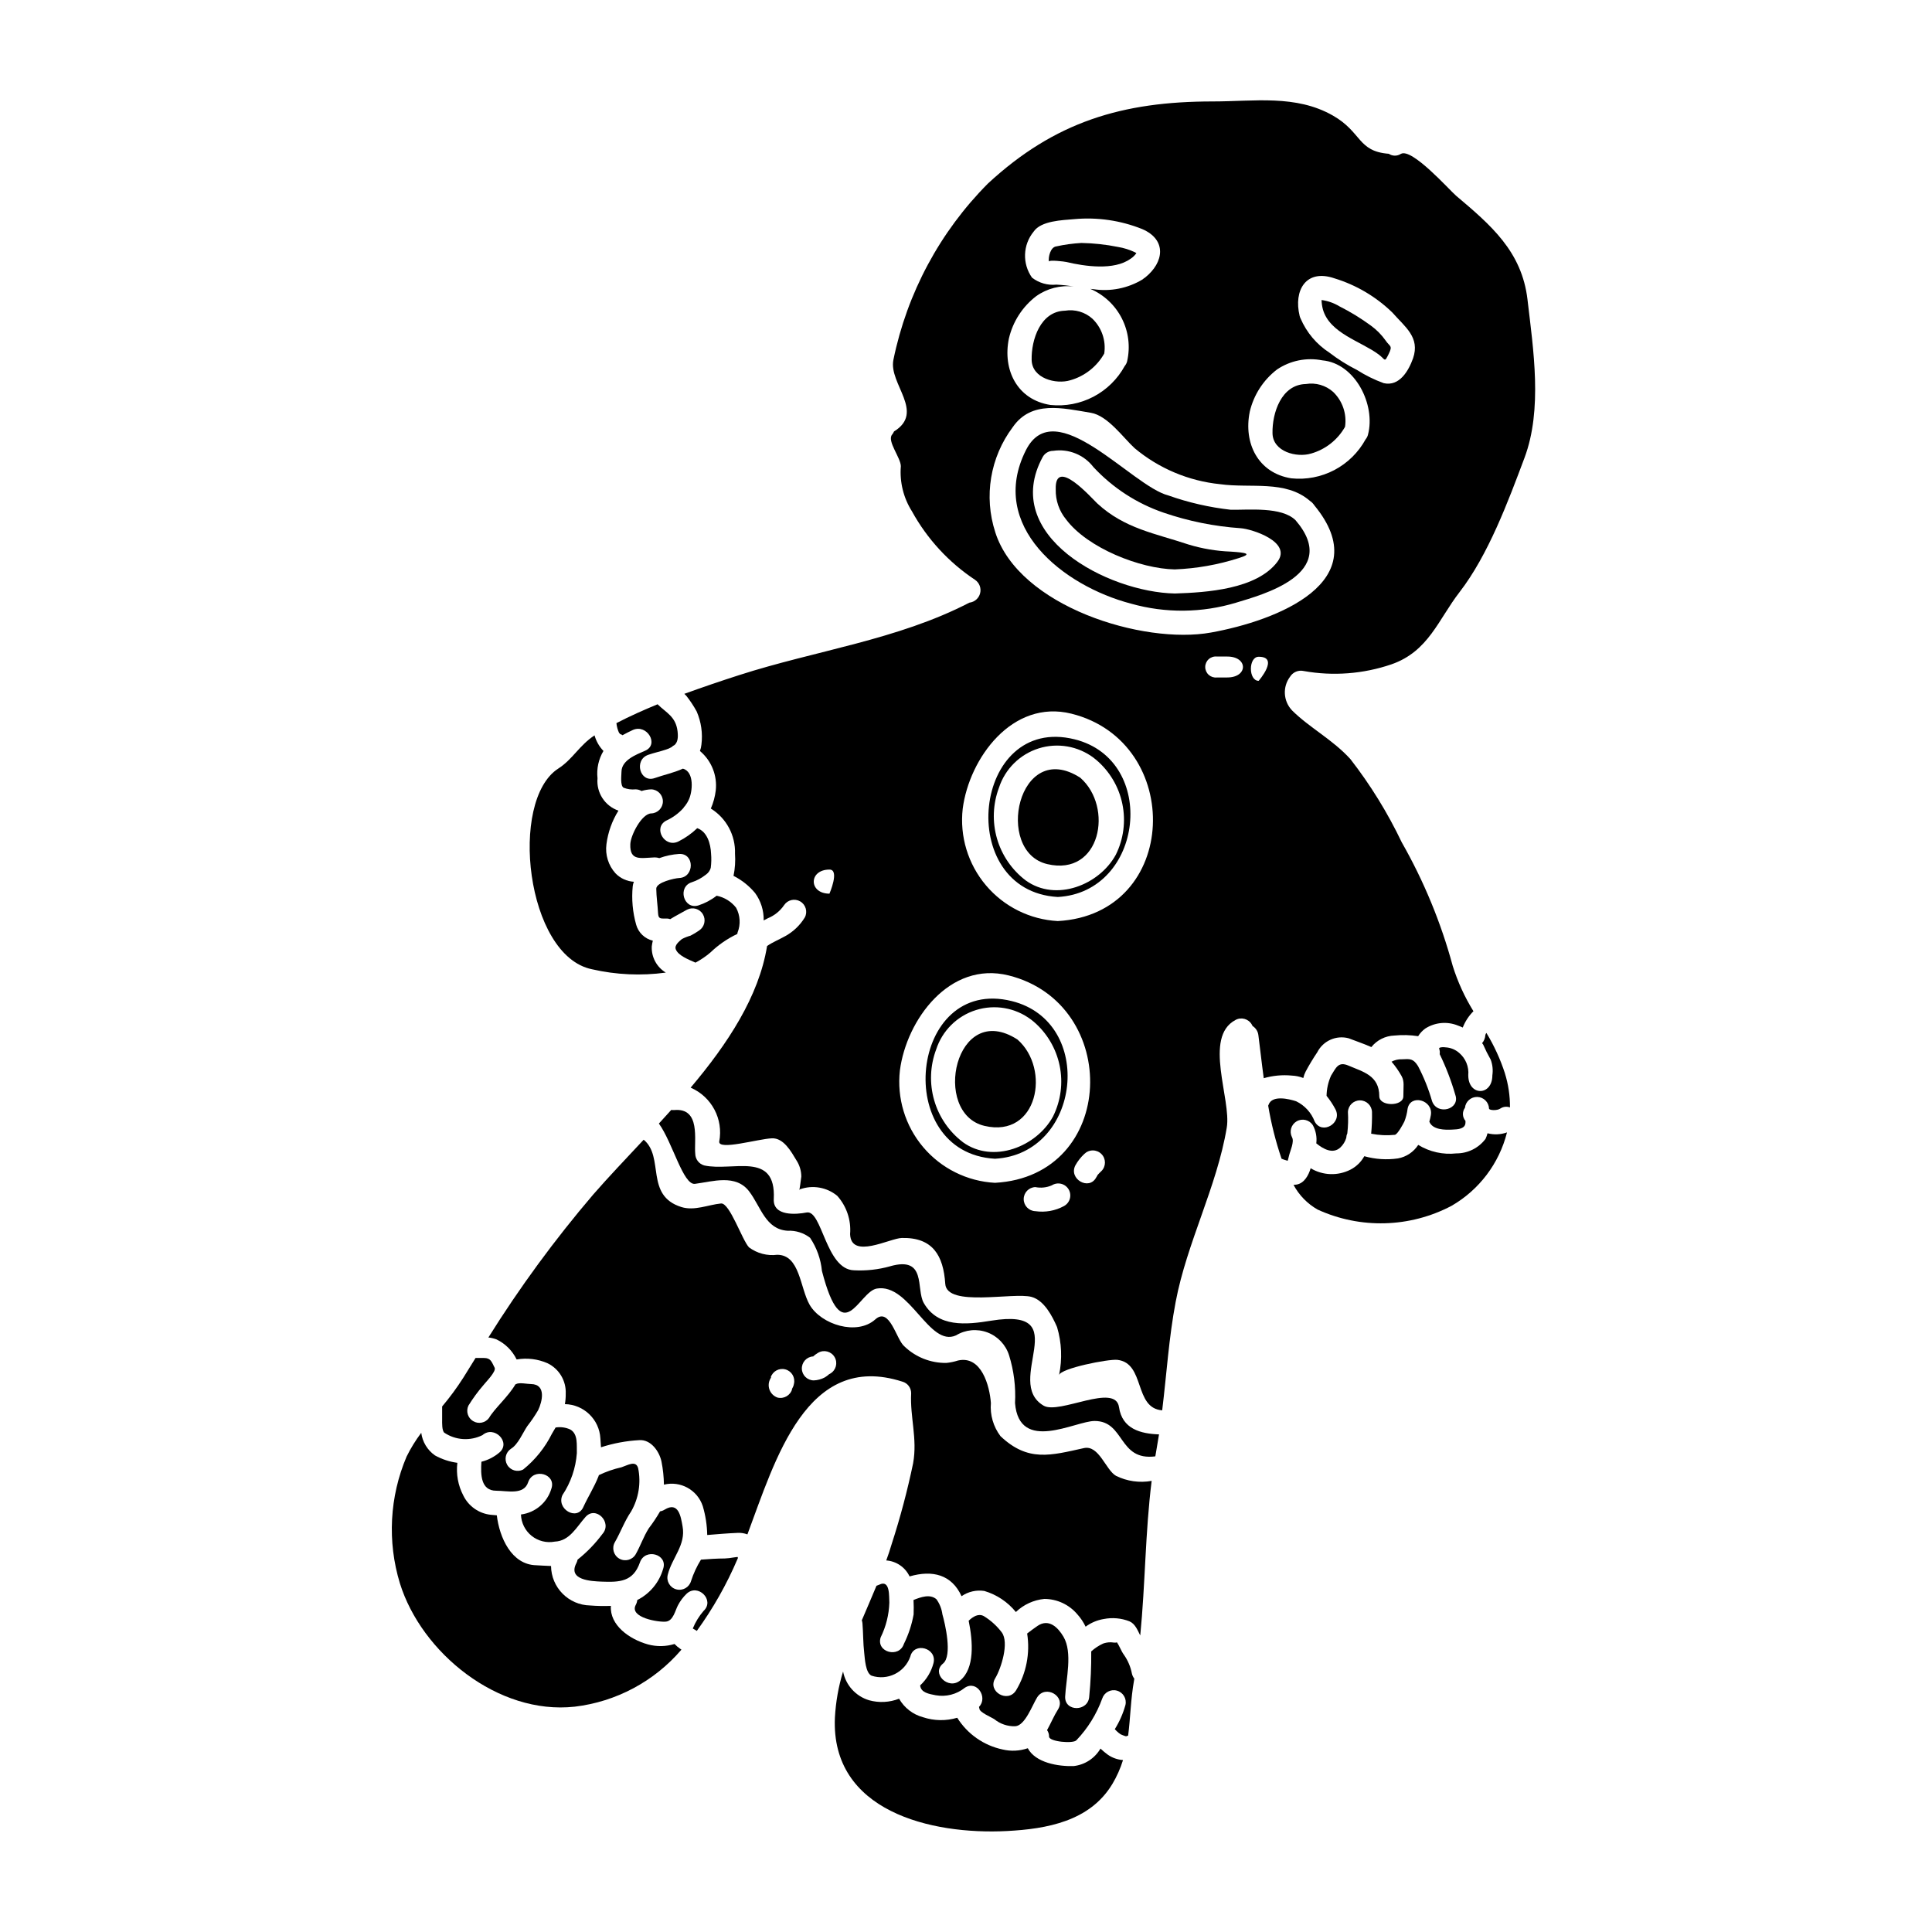 <?xml version="1.0" encoding="UTF-8"?>
<!-- Uploaded to: ICON Repo, www.svgrepo.com, Generator: ICON Repo Mixer Tools -->
<svg fill="#000000" width="800px" height="800px" version="1.1" viewBox="144 144 512 512" xmlns="http://www.w3.org/2000/svg">
 <g>
  <path d="m538.21 444.33c-0.129 0.508-0.305 1-0.523 1.473-1.824 2.441-4.695 3.871-7.742 3.859-3.523 0.391-7.074-0.398-10.098-2.25-1.219 1.879-3.156 3.172-5.356 3.578-2.984 0.434-6.027 0.234-8.934-0.582-0.836 1.512-2.102 2.746-3.633 3.543-3.356 1.727-7.367 1.594-10.602-0.359v0.055c-0.527 1.773-1.637 3.887-3.664 4.269-0.305 0.055-0.555 0.055-0.859 0.086l0.004 0.004c1.465 2.738 3.676 5.008 6.379 6.543 11.332 5.184 24.43 4.824 35.461-0.973 7.348-4.227 12.664-11.254 14.73-19.477-1.66 0.59-3.457 0.672-5.164 0.23z"/>
  <path d="m542.82 428.44c-1.215-3.75-2.863-7.34-4.91-10.707-0.152 0.172-0.25 0.383-0.281 0.609-0.051 0.777-0.352 1.516-0.859 2.106 0.082 0.113 0.191 0.223 0.277 0.363 0.594 1.367 1.262 2.699 2 3.996 0.5 1.324 0.652 2.758 0.445 4.16 0 5.551-6.383 5.551-6.383 0h-0.004c0.219-2.254-0.684-4.473-2.41-5.938-1.016-0.895-2.309-1.414-3.66-1.473-0.5-0.082-1.016-0.055-1.5 0.086-0.047 0.07-0.105 0.137-0.168 0.195 0.188 0.484 0.246 1.008 0.168 1.523 1.684 3.461 3.066 7.062 4.133 10.766 1.391 3.887-4.797 5.551-6.156 1.691-0.922-3.215-2.168-6.328-3.719-9.293-1.273-2.027-2.109-1.914-4.301-1.801l-0.004-0.004c-0.945-0.027-1.883 0.191-2.715 0.641 1.027 1.188 1.926 2.481 2.688 3.856 0.75 1.441 0.445 2.523 0.445 5.297 0 2.773-6.379 2.754-6.379 0 0-5.551-4.356-6.465-8.188-8.129-2.688-1.137-3.269 0.555-4.606 2.691v0.004c-0.746 1.68-1.148 3.488-1.18 5.324 0.898 1.113 1.691 2.312 2.359 3.578 1.891 3.664-3.606 6.879-5.512 3.219-0.891-2.348-2.648-4.266-4.91-5.356-1.941-0.637-6.379-1.691-7.297 0.918-0.027 0.082-0.082 0.164-0.109 0.25 0.801 4.777 1.984 9.48 3.543 14.062 0.453 0.188 0.914 0.344 1.387 0.473 0.109 0.027 0.164 0.027 0.246 0.055 0.109-0.445 0.25-0.859 0.336-1.305 0.277-1.246 1.496-3.746 0.789-4.941v0.004c-0.762-1.508-0.215-3.348 1.242-4.199 1.461-0.852 3.328-0.418 4.269 0.984 0.816 1.477 1.148 3.176 0.938 4.856 1.836 1.5 4.414 2.941 6.383 1.082h0.004c0.727-0.691 1.262-1.562 1.551-2.523 0.012-0.41 0.105-0.812 0.277-1.18 0.223-1.891 0.277-3.793 0.168-5.688 0.059-1.719 1.469-3.082 3.188-3.082s3.129 1.363 3.191 3.082c0.035 1.918-0.039 3.836-0.223 5.746 2.066 0.418 4.18 0.52 6.273 0.301 0.719-0.082 2.219-2.887 2.527-3.523 0.426-1.086 0.715-2.223 0.855-3.383 0.746-4.023 6.879-2.301 6.16 1.719-0.098 0.57-0.23 1.137-0.395 1.691 0.836 2.191 4.109 2.219 6.106 2.109 1.445-0.055 3.496-0.168 3.469-1.918v-0.395 0.004c-0.844-0.984-0.898-2.422-0.137-3.473 0.172-1.668 1.602-2.918 3.281-2.867 1.676 0.051 3.027 1.391 3.098 3.066v0.016c0 0.473 2.164 0.609 3.023-0.027 0.75-0.492 1.688-0.594 2.527-0.281 0.023-3.062-0.43-6.113-1.344-9.039z"/>
  <path d="m450.46 528.26c0.246-1.359 0.473-2.754 0.691-4.133-4.883-0.164-9.766-1.441-10.602-7.215-0.941-6.547-15.844 2.027-19.977-0.395-10.82-6.356 8.742-26.164-13.844-22.531-6.742 1.109-14.203 1.832-17.926-4.688-2.109-3.691 0.863-12.539-8.961-9.711l0.008 0.004c-3.094 0.863-6.309 1.219-9.516 1.051-7.523-0.191-8.461-16.137-12.594-15.316-2.688 0.527-8.902 1.055-8.684-3.543 0.664-12.875-10.957-7.242-18.449-8.934-1.375-0.398-2.332-1.645-2.359-3.078-0.359-3.543 1.527-12.238-5.574-11.594-0.262 0.016-0.527 0.008-0.789-0.031-1.082 1.219-2.191 2.414-3.273 3.606 3.664 5.078 6.438 16.398 9.574 15.98 4.691-0.609 10.793-2.664 14.348 2 3.106 4.078 4.328 10.066 10.184 10.43h-0.004c2.144-0.109 4.258 0.551 5.961 1.863 1.762 2.625 2.844 5.648 3.148 8.797 5.512 21.254 9.711 5.465 14.535 4.66 8.742-1.473 13.848 15.648 21.004 12.402 2.504-1.523 5.57-1.809 8.316-0.777 2.742 1.035 4.859 3.273 5.738 6.07 1.27 4.09 1.805 8.375 1.574 12.652 1.109 13.383 15.98 4.746 21.086 4.746 8.074 0 6.215 10.629 16.09 9.375 0.129-0.582 0.184-1.137 0.293-1.691z"/>
  <path d="m427.65 244.77c3.812-1.082 7.043-3.629 8.988-7.086 0.508-3.406-0.664-6.848-3.152-9.234-1.969-1.766-4.633-2.539-7.242-2.113-6.519 0.141-8.961 7.688-8.848 13.039 0.098 4.922 6.453 6.559 10.254 5.394z"/>
  <path d="m412.14 409.3c-27.074-6.742-31.988 40.203-4.469 41.781 22.812-1.25 26.664-36.266 4.469-41.781zm-12.957 37.391c-3.668-2.789-6.34-6.688-7.617-11.117-1.277-4.43-1.09-9.152 0.531-13.469 1.621-4.973 5.543-8.855 10.531-10.426 4.992-1.57 10.43-0.633 14.605 2.519 0.152 0.094 0.293 0.207 0.418 0.336 0.082 0.039 0.16 0.094 0.219 0.164 3.559 3.012 6.004 7.133 6.945 11.699 0.941 4.566 0.32 9.316-1.758 13.492-4.34 7.973-15.852 12.605-23.875 6.809z"/>
  <path d="m443.58 212.59c0.055-0.027 0.082-0.055 0.137-0.082 0.566-0.383 1.055-0.871 1.441-1.434-0.082-0.055-0.191-0.109-0.395-0.219v-0.004c-1.422-0.68-2.938-1.156-4.492-1.41-3.191-0.645-6.43-0.996-9.684-1.055-2.242 0.125-4.469 0.43-6.66 0.91-1.574 0.195-2.137 2.828-1.969 4.023 0-0.527 4.215 0 4.66 0.113 4.836 1.156 12.633 2.293 16.961-0.844z"/>
  <path d="m404.9 442.37c14.145 3.328 17.617-15.121 8.738-22.887-16.48-10.629-22.887 19.555-8.738 22.887z"/>
  <path d="m320.59 361.46c1.707-0.781 3.238-1.902 4.496-3.297 0.133-0.238 0.301-0.453 0.5-0.645 0.367-0.48 0.684-1 0.938-1.551 1-2.055 1.574-7.434-1.551-8.266-2.332 1.082-5.117 1.664-7.477 2.5-3.914 1.359-5.578-4.801-1.723-6.16 1.574-0.555 3.148-0.863 4.691-1.391v0.004c0.531-0.16 1.043-0.383 1.523-0.668 0.227-0.23 0.492-0.418 0.785-0.555 0.789-0.746 1-1.832 0.789-3.633-0.473-3.938-2.996-4.883-5.297-7.16-3.691 1.527-7.352 3.148-10.902 4.996h-0.004c0.09 0.914 0.336 1.805 0.723 2.637 0-0.086 0.277 0.246 0.246 0.246 0.195 0.109 0.668 0.246 0.668 0.309 0.914-0.5 1.832-0.973 2.754-1.391 3.746-1.609 6.996 3.887 3.219 5.512-2.414 1.055-6.242 2.496-6.269 5.578 0 0.832-0.395 3.742 0.582 4.242h0.004c1 0.387 2.082 0.531 3.148 0.418 0.555 0.004 1.102 0.156 1.574 0.445 0.836-0.266 1.707-0.414 2.582-0.445 1.719 0.059 3.082 1.473 3.082 3.191s-1.363 3.129-3.082 3.188c-2.523 0.055-5.469 5.769-5.551 8.156-0.164 4.551 2.754 3.637 6.469 3.5 0.414 0 0.824 0.066 1.219 0.191 1.695-0.617 3.469-0.992 5.269-1.109 4.106-0.191 4.078 6.188 0 6.379-1.219 0.055-6.078 1.137-6.078 2.828 0.027 2.191 0.363 4.301 0.473 6.469 0.082 1.719 0.789 1.414 2.363 1.441 0.297 0.012 0.586 0.066 0.863 0.168 1.414-0.887 2.996-1.664 4.469-2.523 1.508-0.762 3.348-0.219 4.199 1.242 0.848 1.457 0.418 3.328-0.984 4.266-0.734 0.516-1.504 0.98-2.305 1.387-0.785 0.219-1.547 0.516-2.273 0.891-0.664 0.582-2.051 1.609-1.637 2.715 0.641 1.664 3.246 2.664 5.219 3.543 1.43-0.754 2.769-1.664 3.996-2.719 2.082-2 4.477-3.648 7.086-4.883 0.027-0.137 0.055-0.246 0.082-0.395 0.844-2.133 0.699-4.527-0.391-6.547-1.285-1.645-3.117-2.773-5.16-3.188-1.453 1.137-3.098 2.008-4.856 2.578-3.938 1.18-5.606-4.969-1.691-6.16 1.297-0.426 2.508-1.074 3.578-1.914 0.082-0.055 0.137-0.109 0.223-0.164 0.574-0.426 0.992-1.031 1.184-1.723 0.164-1.25 0.191-2.516 0.082-3.773-0.109-2.582-1-5.824-3.664-6.742-1.461 1.406-3.125 2.582-4.938 3.496-3.691 1.891-6.91-3.625-3.246-5.516z"/>
  <path d="m300.86 400.86c6.422 1.477 13.059 1.777 19.59 0.887-2.434-1.453-3.863-4.133-3.723-6.961 0.062-0.508 0.156-1.008 0.281-1.5-2.129-0.496-3.82-2.113-4.414-4.219-0.938-3.312-1.25-6.777-0.914-10.207 0.043-0.406 0.148-0.805 0.305-1.184-1.852-0.109-3.594-0.914-4.883-2.246-1.887-2.098-2.758-4.918-2.387-7.715 0.406-3.156 1.492-6.188 3.18-8.887-3.606-1.238-5.894-4.777-5.547-8.574-0.281-2.519 0.273-5.062 1.574-7.242-1.117-1.16-1.93-2.582-2.363-4.133-4.051 2.66-5.797 6.352-9.602 8.793-13.156 8.465-8.578 49.609 8.902 53.188z"/>
  <path d="m308.93 338.88c0.027-0.027 0.059-0.027 0.086-0.055 0.027-0.027-0.086 0.027-0.223 0.027 0.055 0 0.082 0.027 0.137 0.027z"/>
  <path d="m442.97 603.95c0.609-4.746 0.664-9.574 1.574-14.703 0.031-0.129 0.047-0.262 0.055-0.395-0.312-0.398-0.531-0.863-0.637-1.355-0.34-1.766-1.051-3.441-2.078-4.914-0.789-1.055-1.18-2.387-1.945-3.414 0 0.336-1.246 0.027-1.664 0.055v0.004c-0.664-0.004-1.32 0.109-1.941 0.332-1.148 0.531-2.211 1.23-3.148 2.078 0.039 3.984-0.137 7.965-0.527 11.93-0.219 4.109-6.602 4.137-6.379 0 0.223-4.578 2.027-11.594-0.445-15.812-1.469-2.5-3.91-4.914-6.906-2.859-0.914 0.637-1.832 1.305-2.719 1.996l-0.004 0.004c0.82 5.211-0.219 10.547-2.941 15.066-2.164 3.496-7.684 0.305-5.512-3.219 1.551-2.582 3.742-9.445 1.719-12.152h0.004c-1.301-1.715-2.91-3.176-4.746-4.301-1.441-0.789-2.887 0.137-4.023 1.219 1.137 5.512 1.637 12.68-2.273 15.844-3.148 2.582-7.711-1.914-4.523-4.496 2.555-2.082 0.527-10.629-0.164-13.039-0.188-1.441-0.727-2.812-1.578-3.996-1.691-1.473-4.133-0.582-6.078 0.191 0.055 1.277 0.086 2.555 0.027 3.801l0.004 0.004c-0.484 2.719-1.355 5.352-2.578 7.824-1.273 3.887-7.434 2.219-6.16-1.719 1.41-2.863 2.195-5.992 2.301-9.184-0.109-1.555 0.281-6.269-2.691-4.773-0.246 0.109-0.5 0.195-0.719 0.281-1.246 3.023-2.578 6.074-3.887 9.156v-0.004c0.086 0.242 0.145 0.492 0.168 0.75 0.219 2.609 0.164 5.301 0.469 7.871 0.168 1.5 0.336 5.324 1.945 6.051 4.227 1.395 8.793-0.852 10.266-5.051 0.973-3.996 7.129-2.301 6.16 1.691-0.59 2.277-1.82 4.336-3.543 5.938 0.168 1.945 2.418 2.273 4.109 2.609 2.734 0.492 5.547-0.227 7.711-1.969 3.219-2.16 6.215 2.582 3.773 5.051 0.055 0.152 0.09 0.309 0.109 0.473 0 0.973 3.246 2.301 3.969 2.801 1.555 1.262 3.512 1.922 5.512 1.859 2.606-0.137 4.496-5.512 5.824-7.656 2.191-3.469 7.715-0.281 5.512 3.219-1 1.551-1.859 3.606-2.887 5.465 0.352 0.504 0.535 1.105 0.527 1.719 0 1.363 6.492 1.945 7.266 0.945 3.019-3.168 5.344-6.93 6.832-11.047 0.531-1.617 2.238-2.535 3.883-2.082 1.641 0.453 2.641 2.113 2.269 3.777-0.625 2.269-1.578 4.441-2.828 6.438 0.336 0.367 0.695 0.711 1.082 1.027 0.293 0.254 0.633 0.441 1 0.555 0.289 0.125 0.586 0.227 0.891 0.305 0.203-0.074 0.395-0.129 0.566-0.188z"/>
  <path d="m259.24 529.68c-1.98-1.402-3.289-3.562-3.606-5.969-1.488 1.973-2.789 4.082-3.883 6.297-4.516 10.637-5.144 22.523-1.777 33.574 5.742 18.477 26.047 34.93 46.277 32.707v0.004c11.012-1.293 21.133-6.691 28.34-15.121-0.098-0.059-0.191-0.125-0.281-0.195-0.562-0.375-1.082-0.812-1.551-1.305-2.293 0.703-4.734 0.742-7.051 0.113-4.965-1.387-10.156-5.117-9.82-10.211-1.836 0.07-3.676 0.035-5.508-0.109-5.711-0.117-10.293-4.75-10.348-10.461-1.359-0.031-2.691-0.141-3.914-0.195-6.602-0.137-9.766-7.406-10.457-13.234-0.527-0.027-1.055-0.082-1.555-0.137-3.164-0.32-5.934-2.258-7.324-5.117-1.391-2.66-1.941-5.68-1.574-8.66-2.098-0.281-4.121-0.953-5.969-1.98z"/>
  <path d="m435.64 607.39c-1.5 2.574-4.125 4.293-7.086 4.633-4.133 0.137-10.129-0.863-12.18-4.723-2.141 0.742-4.453 0.855-6.66 0.332-4.988-1.051-9.336-4.086-12.039-8.41-2.961 0.883-6.121 0.832-9.051-0.137-2.691-0.719-4.977-2.488-6.356-4.91-2.531 0.992-5.312 1.137-7.934 0.414-3.543-1.055-6.207-3.996-6.91-7.625-1.215 3.973-1.938 8.082-2.164 12.23-1.109 24.797 25.438 31.094 45.609 30.047 10.488-0.555 21.945-2.551 27.91-12.457h0.004c1.188-1.996 2.141-4.129 2.828-6.352-1.441-0.098-2.832-0.586-4.023-1.414-0.684-0.5-1.336-1.043-1.949-1.629z"/>
  <path d="m327.6 575.57c0.309 0.191 0.695 0.395 0.945 0.555v0.004c0.043 0.02 0.078 0.047 0.113 0.082 4.297-5.934 7.918-12.324 10.789-19.062 0.027-0.082 0.082-0.164 0.109-0.246 0.027-0.082-0.055-0.195-0.082-0.281h-0.137c-0.289 0.023-0.574 0.059-0.859 0.113-0.801 0.145-1.605 0.238-2.414 0.277-2.137 0-4.188 0.164-6.297 0.309v-0.004c-1.109 1.781-1.996 3.691-2.637 5.688-0.492 1.684-2.242 2.656-3.93 2.184-1.688-0.469-2.68-2.211-2.227-3.902 1.137-4.523 4.824-7.824 3.914-12.793-0.445-2.469-1.027-6.715-4.773-4.414l-0.004 0.004c-0.359 0.227-0.762 0.375-1.18 0.441-0.898 1.562-1.902 3.066-2.996 4.496-1.391 2.191-2.191 4.633-3.469 6.879-0.887 1.523-2.844 2.035-4.363 1.148-1.523-0.891-2.035-2.844-1.145-4.367 1.574-2.754 2.523-5.512 4.301-8.129 1.996-3.473 2.656-7.559 1.855-11.484-0.609-2.137-2.719-0.789-4.414-0.223h0.004c-2.07 0.461-4.082 1.16-5.996 2.082-0.023 0.113-0.062 0.227-0.109 0.332-1.109 2.828-2.754 5.379-4.023 8.156-1.691 3.719-7.215 0.473-5.512-3.219h0.004c2.203-3.309 3.512-7.129 3.805-11.09-0.082-2 0.395-5.078-1.746-6.269v-0.004c-1.215-0.559-2.566-0.742-3.887-0.527-0.332 0.555-0.637 1.109-0.996 1.691v0.004c-1.824 3.656-4.418 6.879-7.606 9.445-1.508 0.773-3.359 0.23-4.215-1.234-0.855-1.465-0.418-3.34 0.996-4.277 1.891-1.137 3.148-4.273 4.356-6.051l0.004 0.004c1.035-1.324 1.98-2.715 2.828-4.164 1.082-2.219 2.246-6.879-1.887-6.934-0.973 0-3.082-0.473-3.938 0-0.055 0.055-0.137 0.055-0.191 0.082-1.918 3.297-5.578 6.434-6.996 8.902h0.004c-0.977 1.324-2.801 1.691-4.211 0.844-1.414-0.844-1.953-2.621-1.25-4.109 1.168-1.898 2.484-3.699 3.938-5.383 0.582-0.789 3.543-3.688 3-4.688-0.789-1.527-1-2.555-2.801-2.555h-2.246c-1.082 1.746-2.191 3.5-3.273 5.273h-0.004c-1.688 2.648-3.551 5.176-5.578 7.574v3.578c0 0.695-0.082 2.828 0.582 3.387v-0.004c3.008 2.008 6.863 2.25 10.102 0.637 3.078-2.688 7.633 1.863 4.523 4.578h-0.004c-1.383 1.188-3.027 2.035-4.797 2.473-0.223 3.441-0.168 7.684 3.938 7.684 2.969 0 7.32 1.223 8.457-2.273 1.309-3.887 7.477-2.219 6.16 1.691-1.082 3.695-4.254 6.394-8.074 6.879 0.07 2.207 1.102 4.277 2.824 5.66 1.727 1.383 3.969 1.941 6.141 1.527 3.914-0.164 5.742-3.828 8.129-6.519 2.719-3.109 7.215 1.441 4.496 4.496h-0.004c-1.887 2.543-4.098 4.828-6.578 6.797-0.062 0.309-0.164 0.605-0.301 0.887-2.441 4.606 4.078 4.828 6.633 4.941 4.797 0.191 8.402 0.055 10.184-5.078 1.332-3.887 7.477-2.219 6.156 1.691h-0.004c-1.027 3.594-3.512 6.59-6.852 8.266-0.047 0.449-0.18 0.883-0.395 1.277-1.836 3.387 6.129 4.688 8.047 4.438 1.918-0.25 2.414-3.023 3.148-4.352 0.59-1.125 1.359-2.148 2.273-3.027 3-2.828 7.523 1.691 4.523 4.523v-0.004c-1.211 1.395-2.184 2.981-2.883 4.688z"/>
  <path d="m449.2 536.45c-3.211 0.574-6.523 0.109-9.445-1.336-2.754-1.574-4.496-8.238-8.516-7.352-8.797 1.945-14.789 3.746-22.086-3.148h-0.004c-1.906-2.516-2.816-5.652-2.551-8.797-0.336-4.551-2.5-12.68-8.742-11.262-1 0.324-2.031 0.535-3.074 0.637-4.133 0.055-8.121-1.52-11.102-4.383-2.137-1.691-3.887-10.602-7.711-7.16-4.856 4.383-14.348 1.391-17.398-3.852-2.582-4.496-2.555-13.266-8.602-13.266h0.004c-2.656 0.336-5.336-0.371-7.481-1.969-1.836-1.945-5.117-11.848-7.41-11.629-3.414 0.336-7.047 2.027-10.512 0.945-9.738-3.051-4.414-13.234-9.988-17.844-4.742 5.078-9.375 9.934-13.383 14.539l-0.004 0.004c-10.176 11.922-19.461 24.582-27.77 37.871 0.73 0.078 1.445 0.246 2.137 0.5 2.336 1.117 4.223 2.996 5.352 5.324 2.769-0.477 5.617-0.129 8.188 1 3.078 1.488 4.973 4.668 4.82 8.082 0.016 0.922-0.059 1.848-0.219 2.754 5.023 0.102 9.125 4.055 9.402 9.074 0.055 0.746 0.109 1.555 0.164 2.363 3.285-1.066 6.691-1.703 10.137-1.891 3.109-0.223 5.356 3.023 5.902 5.715 0.398 2.004 0.609 4.035 0.641 6.078 4.387-1.082 8.871 1.395 10.293 5.688 0.734 2.484 1.133 5.062 1.18 7.656 2.637-0.219 5.297-0.445 7.934-0.555v-0.004c0.926-0.062 1.852 0.074 2.719 0.395 7.379-19.727 15.672-48.637 41.059-40.48h0.004c1.383 0.383 2.336 1.645 2.328 3.082-0.332 6.297 1.691 11.984 0.527 18.5h0.004c-1.508 7.246-3.406 14.406-5.688 21.445-0.418 1.445-0.914 2.914-1.441 4.356v0.004c2.672 0.191 5.031 1.812 6.176 4.234 6.102-1.773 11.18-0.469 13.777 5.246h-0.004c1.762-1.223 3.93-1.719 6.047-1.391 3.285 0.973 6.195 2.918 8.352 5.578 2.055-1.973 4.711-3.191 7.547-3.469 3.371 0.012 6.566 1.5 8.742 4.078 0.887 0.98 1.625 2.082 2.191 3.277 1.418-1.047 3.062-1.738 4.797-2.027 2.289-0.453 4.656-0.242 6.824 0.609 1.527 0.668 2.137 2.332 2.859 3.746 1.344-13.613 1.316-27.32 3.023-40.969zm-94.793-25.723c-0.059 0.391-0.191 0.766-0.391 1.109-0.223 0.363-0.25 0.445-0.082 0.281h-0.004c-0.473 1.688-2.211 2.688-3.91 2.246-0.977-0.352-1.746-1.121-2.102-2.094-0.352-0.977-0.254-2.059 0.27-2.957 0.219-0.336 0.246-0.445 0.055-0.281v0.004c0.516-1.645 2.238-2.586 3.898-2.129s2.66 2.144 2.262 3.82zm9.625-2.715c-0.164 0.109-0.219 0.137-0.277 0.137-0.055 0-0.027 0.027-0.055 0.055-0.348 0.312-0.73 0.594-1.137 0.832-0.898 0.477-1.895 0.746-2.91 0.785-1.711-0.012-3.102-1.375-3.156-3.082-0.051-1.707 1.254-3.152 2.957-3.269h0.027c0.055-0.023 0.113-0.031 0.172-0.027h-0.141c0.402-0.355 0.84-0.672 1.305-0.945 1.523-0.887 3.477-0.375 4.363 1.148 0.891 1.523 0.375 3.477-1.148 4.367z"/>
  <path d="m507.3 230.29c-2.637-1.934-5.43-3.644-8.352-5.117-1.441-0.871-3.051-1.438-4.723-1.664 0.023 0.844 0.145 1.684 0.363 2.5 1.801 6.324 10.066 8.434 14.734 11.902 1.887 1.387 1.496 2.332 2.715-0.141 1.109-2.273 0.25-1.887-0.832-3.523-1.074-1.523-2.394-2.859-3.906-3.957z"/>
  <path d="m470.1 290.18c-3.75-0.145-7.465-0.77-11.059-1.855-8.879-2.973-17.035-4.219-24.277-10.934-1.5-1.414-11.238-12.484-10.984-3.715-0.07 2.91 0.906 5.746 2.754 7.992 5.633 7.519 19.559 13.066 28.824 13.234v-0.004c5.75-0.23 11.445-1.238 16.926-2.996 3.648-1.137 2.109-1.441-2.184-1.723z"/>
  <path d="m490.08 245.77c-6.523 0.137-8.961 7.684-8.852 13.039 0.082 4.91 6.434 6.547 10.234 5.379v0.004c3.812-1.086 7.043-3.633 8.988-7.086 0.508-3.41-0.664-6.852-3.148-9.242-1.969-1.754-4.621-2.523-7.223-2.094z"/>
  <path d="m470.16 279.09c-5.648-0.629-11.207-1.902-16.566-3.801-9.684-2.473-29.992-27.359-37.73-11.957-10.102 20.074 9.84 35.93 27.883 40.645 9.129 2.574 18.809 2.477 27.883-0.277 6.606-2.027 27.945-7.578 15.703-21.836-3.688-3.633-12.371-2.699-17.172-2.773zm12.344 13.82c-5.512 7.266-18.754 8.102-27.137 8.375-17.84-0.332-46.414-15.371-35.012-36.23l0.004-0.004c0.566-0.98 1.621-1.582 2.754-1.574 4.07-0.613 8.148 1.035 10.652 4.301 5.117 5.512 11.523 9.668 18.645 12.098 6.582 2.25 13.426 3.629 20.363 4.106 2.934 0.184 13.781 3.625 9.73 8.926z"/>
  <path d="m428.79 339.93c-27.078-6.742-31.992 40.199-4.469 41.781 22.809-1.246 26.664-36.262 4.469-41.781zm10.902 30.598c-4.328 7.961-15.844 12.594-23.859 6.797v0.004c-3.668-2.785-6.34-6.68-7.621-11.105-1.281-4.426-1.098-9.145 0.52-13.461 1.617-4.973 5.539-8.859 10.531-10.43 4.988-1.57 10.43-0.629 14.605 2.523 0.145 0.098 0.273 0.207 0.395 0.336 0.082 0.055 0.168 0.082 0.223 0.164 3.559 3.008 6.008 7.125 6.949 11.688 0.945 4.562 0.332 9.312-1.742 13.488z"/>
  <path d="m421.55 373c14.148 3.328 17.617-15.121 8.738-22.891-16.48-10.625-22.887 19.578-8.738 22.891z"/>
  <path d="m548.81 223.43c-1.5-12.844-9.766-19.809-18.949-27.574-1.746-1.5-11.738-12.766-14.621-11.07v-0.004c-0.973 0.633-2.231 0.625-3.191-0.027-8.32-0.637-7.086-5.715-14.816-10.129-9.82-5.606-20.891-3.742-31.824-3.742-23.969 0-41.867 5.379-59.566 21.723-12.742 12.801-21.461 29.051-25.082 46.75-1.305 6.352 8.488 13.848 0.164 18.98l0.004-0.004c-0.137 0.309-0.316 0.598-0.527 0.859-1.387 1.691 2.332 6.133 2.332 8.379h-0.004c-0.332 4.191 0.699 8.375 2.945 11.93 4.023 7.316 9.766 13.547 16.727 18.16 1.145 0.785 1.68 2.195 1.344 3.543-0.332 1.344-1.465 2.344-2.844 2.504-19.059 9.875-40.809 12.68-61.09 19.227-4.832 1.551-9.648 3.195-14.457 4.938 0.168 0.168 0.363 0.336 0.527 0.527 1.035 1.309 1.957 2.699 2.754 4.164 1.191 2.758 1.621 5.785 1.25 8.766-0.059 0.578-0.188 1.148-0.395 1.691 3.066 2.574 4.641 6.512 4.188 10.488-0.199 1.641-0.637 3.25-1.301 4.766 4.125 2.551 6.566 7.109 6.406 11.957 0.137 1.969 0.008 3.949-0.395 5.879 2.199 1.109 4.144 2.656 5.715 4.547 1.539 2.109 2.336 4.664 2.277 7.269 0.363-0.191 0.723-0.395 1.109-0.582 1.742-0.711 3.238-1.914 4.301-3.469 0.938-1.414 2.816-1.848 4.277-0.992 1.465 0.855 2.008 2.703 1.234 4.215-1.258 2.074-3.035 3.785-5.16 4.961-1.574 0.891-3.356 1.609-4.856 2.637-2.164 13.383-10.484 25.977-20.254 37.539h-0.004c5.566 2.398 8.715 8.336 7.578 14.289-0.25 2.418 10.234-0.691 13.926-0.859 3.148-0.168 5.188 3.606 6.496 5.769 0.855 1.293 1.32 2.809 1.328 4.359-0.246 1.996-0.418 3.106-0.527 3.66 0.027-0.105 0.086-0.203 0.164-0.277 3.367-1.203 7.121-0.551 9.883 1.723 2.481 2.769 3.715 6.441 3.41 10.152 0.246 6.793 10.566 1.078 13.707 1.023 8.211-0.191 11.02 4.664 11.512 12.156 0.418 6.297 18.105 2.133 22.891 3.469 3.352 0.945 5.465 5.078 6.738 7.988 1.23 4.133 1.41 8.512 0.527 12.734 0.418-1.801 13.039-4.297 15.43-4.051 7.477 0.836 4.328 12.793 11.902 13.383 1.18-9.629 1.773-19.309 3.578-28.773 2.969-15.676 10.93-30.492 13.539-46.164 1.246-7.477-6.269-23.914 2.273-28.492l0.004-0.004c1.527-0.867 3.473-0.34 4.352 1.184 0.086 0.137 0.141 0.277 0.223 0.414l0.004-0.004c0.852 0.539 1.414 1.441 1.523 2.445 0.395 2.914 0.809 6.906 1.418 11.375h-0.004c2.414-0.699 4.938-0.938 7.438-0.695 1.043 0.043 2.074 0.258 3.051 0.641 0.133-0.586 0.34-1.156 0.613-1.691 0.938-1.758 1.965-3.465 3.078-5.117 1.547-3.051 5.019-4.602 8.324-3.719 1.605 0.637 3.883 1.387 6.019 2.332v-0.004c1.48-1.855 3.703-2.969 6.074-3.051 2.109-0.211 4.234-0.156 6.328 0.168 0.492-0.793 1.133-1.48 1.883-2.027 2.586-1.656 5.816-1.949 8.66-0.789 0.434 0.152 0.859 0.328 1.273 0.527 0.637-1.621 1.598-3.098 2.832-4.328-2.32-3.75-4.16-7.777-5.481-11.984-3.098-11.449-7.637-22.461-13.512-32.766-3.727-7.812-8.285-15.203-13.594-22.039-4.66-5.16-10.957-8.406-15.48-12.93-2.348-2.461-2.559-6.262-0.5-8.965 0.77-1.207 2.215-1.793 3.609-1.469 7.766 1.387 15.758 0.777 23.223-1.773 9.84-3.418 12.426-11.875 18.059-19.145 7.606-9.84 12.875-24.031 17.203-35.57 4.824-12.863 2.348-28.691 0.805-41.91zm-184.99 157.4c-5.551 0-5.551-6.383 0-6.383 2.766-0.004-0.008 6.383-0.008 6.383zm47.547-147.11c1.035-4.473 3.594-8.445 7.242-11.234 2.879-2.051 6.418-2.961 9.93-2.555-1.523-0.258-3.062-0.426-4.606-0.5-2.305 0.23-4.609-0.434-6.438-1.855-2.621-3.703-2.438-8.699 0.441-12.203 1.969-2.887 7.633-3.023 10.738-3.297 6.137-0.566 12.316 0.336 18.035 2.633 6.551 2.828 5.797 8.824 0.75 12.848-0.113 0.082-0.223 0.137-0.336 0.219h0.004c-0.105 0.102-0.219 0.195-0.336 0.277-3.918 2.367-8.543 3.281-13.066 2.578-0.246 0-0.5-0.055-0.789-0.082 3.621 1.551 6.578 4.32 8.363 7.832 1.785 3.508 2.281 7.531 1.402 11.367 0 0.027-0.027 0.027-0.027 0.082v0.031c-0.121 0.414-0.328 0.805-0.609 1.137-1.898 3.465-4.781 6.297-8.281 8.133-3.5 1.836-7.465 2.594-11.398 2.188-8.828-1.367-12.715-9.301-11.02-17.598zm-3.695 223.74c-7.375-0.398-14.258-3.824-19.027-9.465-4.766-5.641-6.996-12.996-6.16-20.336 1.746-13.383 13.148-29.047 28.801-25.164 29.961 7.461 28.797 53.18-3.613 54.965zm18.305 6.152c-2.32 1.266-4.988 1.742-7.606 1.359-1.719-0.059-3.078-1.469-3.078-3.188s1.359-3.129 3.078-3.191c1.477 0.297 3.008 0.133 4.387-0.473 0.727-0.461 1.613-0.605 2.449-0.402 0.84 0.207 1.559 0.742 1.996 1.484 0.438 0.746 0.551 1.633 0.32 2.465-0.23 0.832-0.789 1.531-1.547 1.945zm9.902-9.266c-0.332 0.336-0.691 0.664-1 1.027-0.102 0.223-0.223 0.434-0.359 0.637-1.918 3.633-7.434 0.395-5.512-3.219h0.004c0.617-1.105 1.402-2.106 2.328-2.969 0.602-0.602 1.414-0.945 2.266-0.945 0.852-0.004 1.668 0.332 2.273 0.934 1.254 1.246 1.262 3.277 0.012 4.535zm-11.555-66.254c-7.375-0.398-14.262-3.82-19.027-9.461-4.769-5.641-7-13-6.164-20.336 1.746-13.383 13.152-29.047 28.801-25.164 29.961 7.465 28.793 53.184-3.609 54.961zm44.918-64.551h-2.758c-0.785 0.082-1.57-0.172-2.16-0.699-0.59-0.531-0.926-1.285-0.926-2.078 0-0.789 0.336-1.547 0.926-2.074 0.59-0.531 1.375-0.785 2.16-0.699h2.754c5.543-0.008 5.543 5.543 0.004 5.543zm8.324 0.887c-2.754 0-2.754-6.379 0-6.379 5.547-0.012 0 6.371 0 6.371zm-12.656-12.797c-17.977 3.242-50.879-6.879-57.152-26.578l0.004-0.004c-3.09-9.484-1.359-19.879 4.633-27.855 4.938-7.133 13.148-5.051 20.695-3.801 4.469 0.746 8.574 6.606 11.598 9.379 6.426 5.371 14.309 8.695 22.641 9.539 8.102 1.137 17.367-1.18 23.832 4.441 0.254 0.164 0.488 0.359 0.691 0.582 0.184 0.203 0.352 0.414 0.5 0.637 16.562 20.145-9.852 30.492-27.441 33.66zm41.621-52.441c0 0.027-0.027 0.027-0.027 0.082v0.027c-0.125 0.418-0.332 0.805-0.609 1.137-1.902 3.469-4.781 6.301-8.281 8.137-3.504 1.836-7.469 2.598-11.398 2.188-8.824-1.391-12.711-9.324-11.02-17.617h-0.004c1.039-4.473 3.598-8.441 7.242-11.234 3.516-2.367 7.828-3.234 11.984-2.414 8.781 0.773 14.191 11.844 12.113 19.695zm11.941-20.223c-1.18 3.297-3.609 7.519-7.769 6.574-2.484-0.902-4.859-2.074-7.086-3.496-2.57-1.293-5.012-2.824-7.293-4.578-3.402-2.199-6.07-5.359-7.664-9.086-0.109-0.219-0.195-0.449-0.246-0.691-1.637-6.742 1.691-12.512 9.211-9.934 5.762 1.754 11.023 4.859 15.348 9.051 3.324 3.809 7.43 6.555 5.5 12.16z"/>
 </g>
</svg>